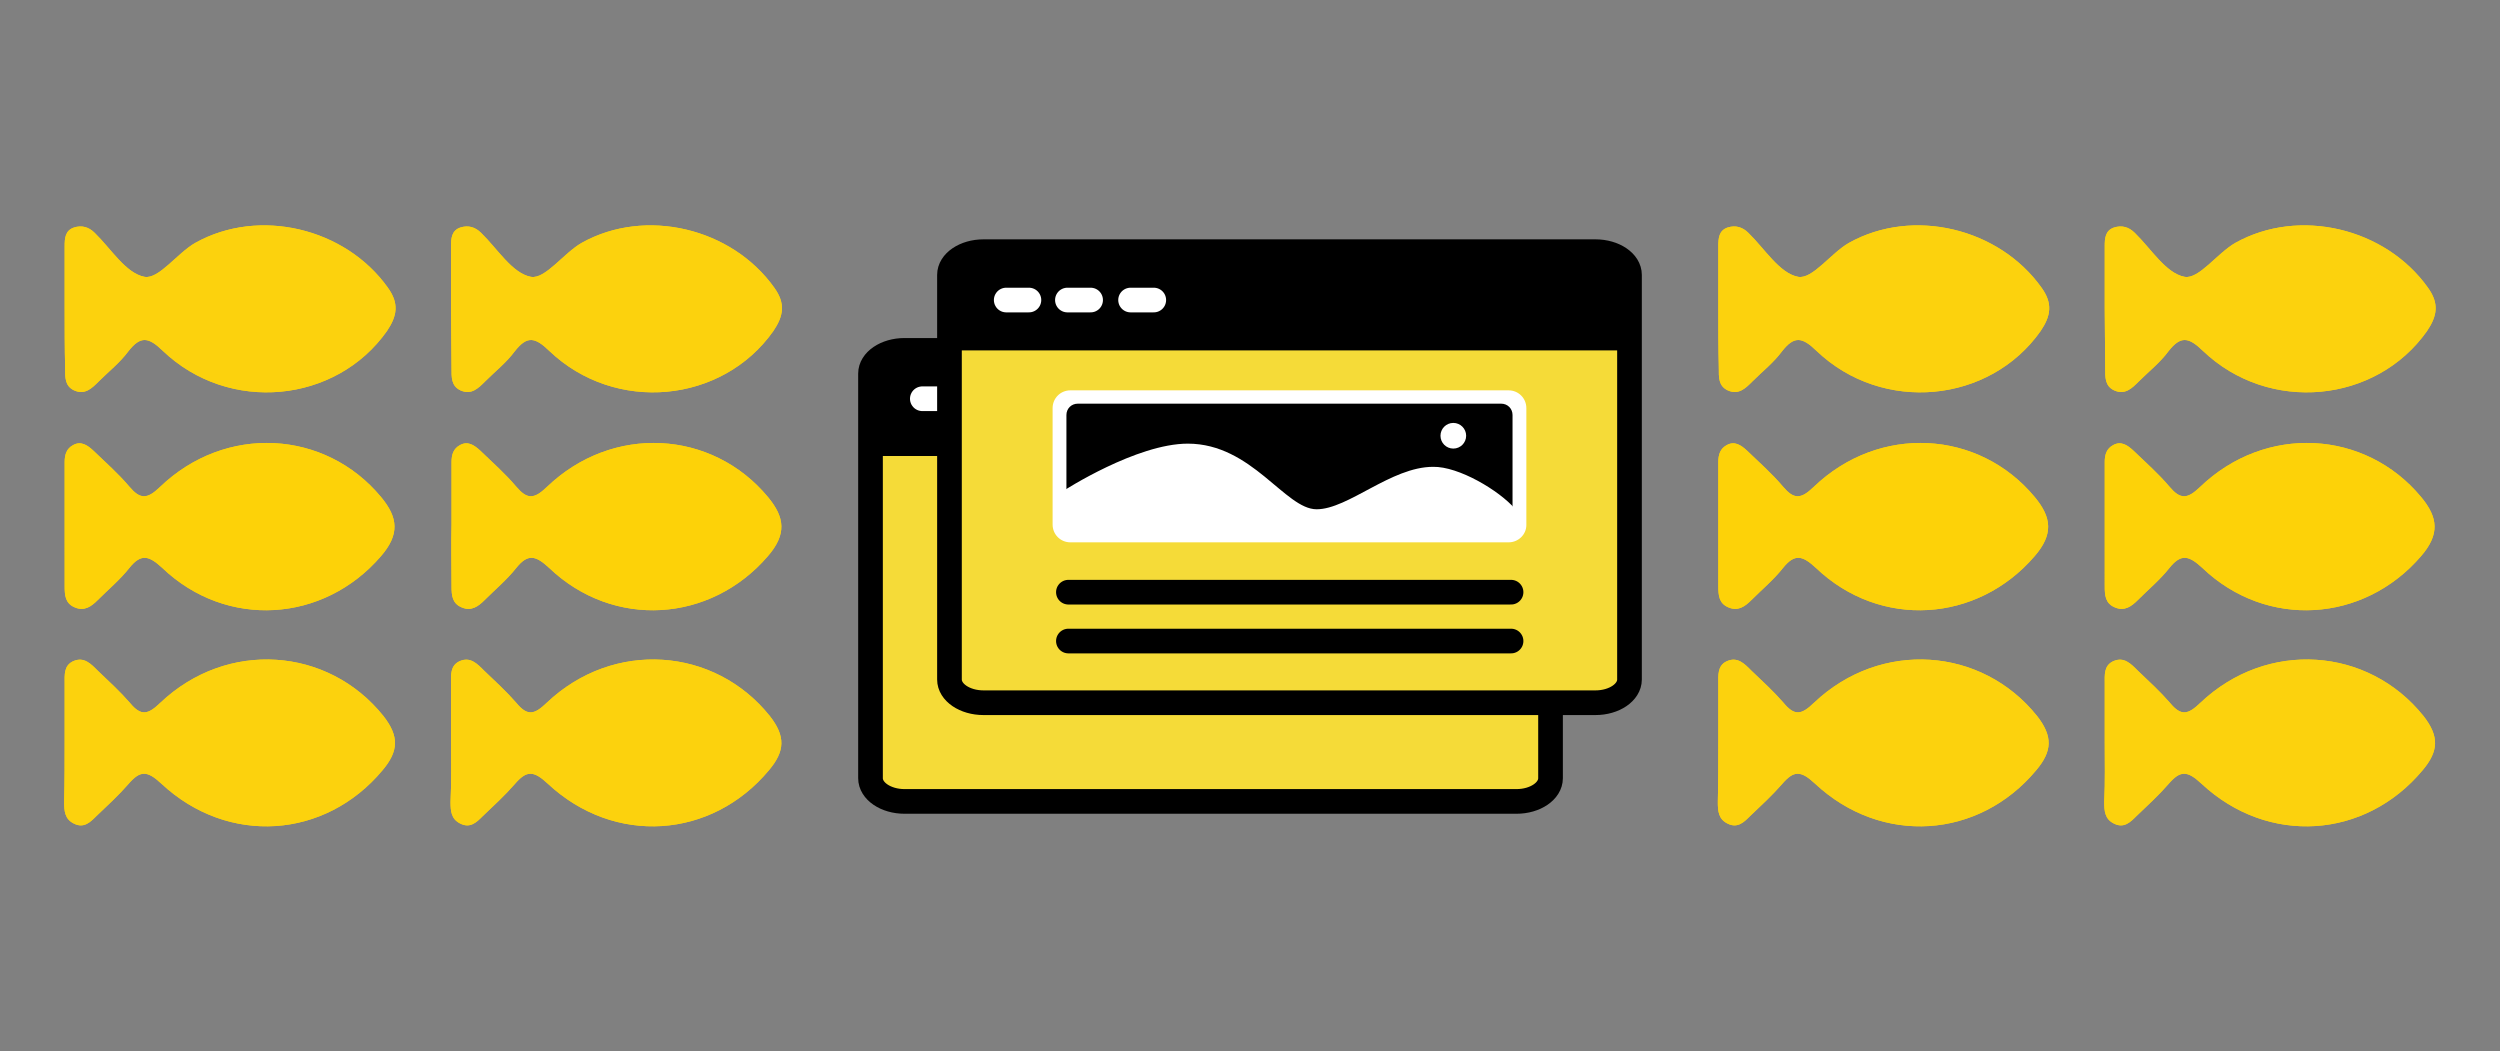 <svg xmlns="http://www.w3.org/2000/svg" xmlns:xlink="http://www.w3.org/1999/xlink" id="Layer_1" x="0px" y="0px" viewBox="0 0 506.6 213" style="enable-background:new 0 0 506.6 213;" xml:space="preserve"><rect x="0" y="0" width="506.6" height="213" fill="#808080" stroke="none"/><style type="text/css">	.st0{fill:#F5DB38;}	.st1{fill:#FFFFFF;stroke:#000000;stroke-width:5;stroke-miterlimit:10;}	.st2{fill:#FFFFFF;stroke:#F5DB38;stroke-width:2;stroke-miterlimit:10;}	.st3{fill:#FFFFFF;stroke:#000000;stroke-width:2.928;stroke-miterlimit:10;}	.st4{fill:#FFFFFF;}	.st5{fill:#FFFFFF;stroke:#000000;stroke-width:2.945;stroke-miterlimit:10;}	.st6{fill:none;stroke:#EDEDED;stroke-width:2.368;stroke-miterlimit:10;}	.st7{fill:#FFFFFF;stroke:#000000;stroke-width:2.945;stroke-linecap:round;stroke-linejoin:round;stroke-miterlimit:10;}	.st8{fill:#F5DB39;}	.st9{fill:#FFFFFF;stroke:#000000;stroke-width:2.834;stroke-linecap:round;stroke-linejoin:round;stroke-miterlimit:10;}	.st10{fill:#FFFFFF;stroke:#F5DB38;stroke-width:3;stroke-linecap:round;stroke-linejoin:round;stroke-miterlimit:10;}	.st11{fill:#FFFFFF;stroke:#F5DB38;stroke-width:2.945;stroke-linecap:round;stroke-linejoin:round;stroke-miterlimit:10;}	.st12{fill:#F5DB38;stroke:#000000;stroke-width:3;stroke-miterlimit:10;}	.st13{fill:#FFFFFF;stroke:#000000;stroke-width:2.007;stroke-linecap:round;stroke-linejoin:round;stroke-miterlimit:10;}	.st14{fill:#FFFFFF;stroke:#000000;stroke-width:3;stroke-linecap:round;stroke-linejoin:round;stroke-miterlimit:10;}	.st15{fill:none;stroke:#FFFFFF;stroke-width:3;stroke-linecap:round;stroke-linejoin:round;stroke-miterlimit:10;}	.st16{fill:#FFFFFF;stroke:#FFFFFF;stroke-width:3;stroke-linecap:round;stroke-linejoin:round;stroke-miterlimit:10;}	.st17{fill:#FFFFFF;stroke:#000000;stroke-width:2.935;stroke-linecap:round;stroke-linejoin:round;stroke-miterlimit:10;}	.st18{stroke:#FFFFFF;stroke-width:3.82;stroke-miterlimit:10;}	.st19{stroke:#FFFFFF;stroke-width:3;stroke-miterlimit:10;}	.st20{stroke:#FFFFFF;stroke-width:3;stroke-linecap:round;stroke-linejoin:round;stroke-miterlimit:10;}	.st21{fill:#FDD208;}	.st22{fill:#F5DB38;stroke:#000000;stroke-width:3;stroke-linecap:round;stroke-linejoin:round;stroke-miterlimit:10;}	.st23{fill:none;stroke:#000000;stroke-width:2.043;stroke-miterlimit:10;}	.st24{fill:#FFFFFF;stroke:#000000;stroke-width:2.043;stroke-miterlimit:10;}	.st25{fill:none;stroke:#000000;stroke-width:3;stroke-linecap:round;stroke-linejoin:round;stroke-miterlimit:10;}	.st26{fill:none;stroke:#000000;stroke-width:5;stroke-linecap:round;stroke-linejoin:round;}	.st27{fill:none;stroke:#FFFFFF;stroke-width:5;stroke-linecap:round;stroke-linejoin:round;}	.st28{fill:#FFFFFF;stroke:#000000;stroke-width:3.787;stroke-linecap:round;stroke-linejoin:round;stroke-miterlimit:10;}	.st29{stroke:#000000;stroke-width:3.787;stroke-linecap:round;stroke-linejoin:round;stroke-miterlimit:10;}	.st30{fill:#FFFFFF;stroke:#F5DB39;stroke-width:2.519;stroke-miterlimit:10;}	.st31{fill:#FFFFFF;stroke:#F5DB39;stroke-width:2.306;stroke-miterlimit:10;}	.st32{fill:#FFFFFF;stroke:#F5DB39;stroke-width:2.216;stroke-linecap:round;stroke-linejoin:round;stroke-miterlimit:10;}	.st33{fill:#FFFFFF;stroke:#000000;stroke-width:2.962;stroke-linecap:round;stroke-linejoin:round;stroke-miterlimit:10;}	.st34{stroke:#000000;stroke-width:0.566;stroke-linecap:round;stroke-linejoin:round;stroke-miterlimit:10;}	.st35{fill:#FFFFFF;stroke:#F5DB38;stroke-width:2.834;stroke-linecap:round;stroke-linejoin:round;stroke-miterlimit:10;}	.st36{fill:#FFFFFF;stroke:#000000;stroke-width:0.797;stroke-linecap:round;stroke-linejoin:round;stroke-miterlimit:10;}	.st37{stroke:#000000;stroke-width:0.676;stroke-linecap:round;stroke-linejoin:round;stroke-miterlimit:10;}	.st38{fill:none;stroke:#000000;stroke-width:0.599;stroke-linecap:round;stroke-linejoin:round;stroke-miterlimit:10;}	.st39{fill:#FFFFFF;stroke:#F5DB38;stroke-width:0.446;stroke-miterlimit:10;}	.st40{fill:#FFFFFF;stroke:#F5DB38;stroke-width:0.409;stroke-miterlimit:10;}	.st41{fill:#FFFFFF;stroke:#F5DB38;stroke-width:0.396;stroke-linecap:round;stroke-linejoin:round;stroke-miterlimit:10;}	.st42{fill:#FFFFFF;stroke:#000000;stroke-width:5;stroke-linecap:round;stroke-linejoin:round;stroke-miterlimit:10;}	.st43{stroke:#000000;stroke-width:3.857;stroke-linecap:round;stroke-linejoin:round;stroke-miterlimit:10;}	.st44{fill:#F5DB38;stroke:#000000;stroke-width:3.787;stroke-linecap:round;stroke-linejoin:round;stroke-miterlimit:10;}	.st45{fill:#F5DB38;stroke:#000000;stroke-width:4.181;stroke-linecap:round;stroke-linejoin:round;}	.st46{fill:none;stroke:#000000;stroke-width:2.37;stroke-linecap:round;stroke-linejoin:round;stroke-miterlimit:10;}	.st47{fill-rule:evenodd;clip-rule:evenodd;}	.st48{fill:none;stroke:#000000;stroke-width:3.591;stroke-linecap:round;stroke-linejoin:round;stroke-miterlimit:10;}	.st49{fill:none;stroke:#000000;stroke-width:3.787;stroke-linecap:round;stroke-linejoin:round;stroke-miterlimit:10;}	.st50{fill:#F5DB38;stroke:#000000;stroke-width:2;stroke-linecap:round;stroke-linejoin:round;stroke-miterlimit:10;}	.st51{fill:#FFFFFF;stroke:#000000;stroke-width:4.181;stroke-linecap:round;stroke-linejoin:round;}	.st52{fill:#FFFFFF;stroke:#000000;stroke-width:1.673;stroke-miterlimit:10;}	.st53{fill:#FFFFFF;stroke:#000000;stroke-width:3.814;stroke-linecap:round;stroke-linejoin:round;}	.st54{fill:#FFFFFF;stroke:#000000;stroke-width:3.081;stroke-linecap:round;stroke-linejoin:round;}	.st55{fill:#FFFFFF;stroke:#000000;stroke-width:2.86;stroke-linecap:round;stroke-linejoin:round;}	.st56{stroke:#000000;stroke-width:3.814;stroke-linecap:round;stroke-linejoin:round;}	.st57{stroke:#000000;stroke-width:0.953;stroke-miterlimit:10;}	.st58{fill:#FFFFFF;stroke:#000000;stroke-width:3;stroke-linecap:round;stroke-linejoin:round;}	.st59{fill:#FFFFFF;stroke:#000000;stroke-width:1.784;stroke-linecap:round;stroke-linejoin:round;}	.st60{fill:#FFFFFF;stroke:#000000;stroke-width:3.062;stroke-linecap:round;stroke-linejoin:round;}	.st61{fill:#FFFFFF;stroke:#000000;stroke-width:3.433;stroke-linecap:round;stroke-linejoin:round;}	.st62{fill:#FFFFFF;stroke:#000000;stroke-width:2.524;stroke-linecap:round;stroke-linejoin:round;stroke-miterlimit:10;}	.st63{stroke:#000000;stroke-width:0.858;stroke-miterlimit:10;}	.st64{fill:#FFFFFF;stroke:#000000;stroke-width:4.224;stroke-linecap:round;stroke-linejoin:round;}	.st65{stroke:#000000;stroke-width:2.993;stroke-linecap:round;stroke-linejoin:round;stroke-miterlimit:10;}	.st66{fill:#FFFFFF;stroke:#000000;stroke-width:3.339;stroke-linecap:round;stroke-linejoin:round;}	.st67{fill:#F6F6F6;}	.st68{fill:none;stroke:#000000;stroke-width:4.224;}	.st69{stroke:#000000;stroke-width:2.948;stroke-linecap:round;stroke-linejoin:round;stroke-miterlimit:10;}	.st70{fill:#FFFFFF;stroke:#000000;stroke-width:2.072;stroke-linecap:round;stroke-linejoin:round;stroke-miterlimit:10;}	.st71{fill:#FFFFFF;stroke:#000000;stroke-width:3.497;stroke-linecap:round;stroke-linejoin:round;}	.st72{fill:none;stroke:#000000;stroke-width:2.072;stroke-linecap:round;stroke-linejoin:round;stroke-miterlimit:10;}	.st73{fill:#191718;}	.st74{stroke:#000000;stroke-width:0.656;stroke-linecap:round;stroke-linejoin:round;stroke-miterlimit:10;}	.st75{fill:#FFFFFF;stroke:#000000;stroke-width:2.373;stroke-linecap:round;stroke-linejoin:round;stroke-miterlimit:10;}	.st76{fill:#FFFDFE;stroke:#F4DB39;stroke-width:2;}	.st77{fill:#FFFDFE;}	.st78{fill:none;stroke:#F4DB39;stroke-width:2;}	.st79{fill:#FFFFFF;stroke:#FEDC00;stroke-width:0.945;}	.st80{fill:none;stroke:#F4DB39;stroke-miterlimit:10;}	.st81{fill:#FEDC00;}	.st82{fill:#FFFDFE;stroke:#F4DB39;stroke-width:0.945;}	.st83{fill:none;stroke:#000000;stroke-width:0.75;stroke-miterlimit:10;}	.st84{fill:#FFFDFE;stroke:#F4DB39;}	.st85{fill:#F5DB38;stroke:#000000;stroke-width:4.224;stroke-linecap:round;stroke-linejoin:round;}	.st86{fill:#F5DB38;stroke:#000000;stroke-width:5;stroke-linecap:round;stroke-linejoin:round;}	.st87{fill:#FFFFFF;stroke:#000000;stroke-width:5;stroke-linecap:round;stroke-linejoin:round;}	.st88{fill:none;stroke:#000000;stroke-width:2.704;stroke-linecap:round;stroke-linejoin:round;stroke-miterlimit:10;}	.st89{fill:none;stroke:#000000;stroke-width:2.159;stroke-linecap:round;stroke-linejoin:round;stroke-miterlimit:10;}	.st90{stroke:#000000;stroke-width:4.886;stroke-linecap:round;stroke-linejoin:round;}	.st91{stroke:#000000;stroke-width:4.892;stroke-linecap:round;stroke-linejoin:round;}	.st92{stroke:#000000;stroke-width:4.203;stroke-linecap:round;stroke-linejoin:round;}	.st93{fill:#FFFFFF;stroke:#000000;stroke-width:2.318;stroke-linecap:round;stroke-linejoin:round;stroke-miterlimit:10;}	.st94{fill:#FFFFFF;stroke:#000000;stroke-width:3.01;stroke-linecap:round;stroke-linejoin:round;}	.st95{fill:#FFFFFF;stroke:#F5DB38;stroke-width:3.01;stroke-linecap:round;stroke-linejoin:round;}	.st96{fill:#FFFFFF;stroke:#F5DB38;stroke-width:2.874;stroke-linecap:round;stroke-linejoin:round;}	.st97{fill:none;stroke:#000000;stroke-width:3.109;stroke-linecap:round;stroke-linejoin:round;}	.st98{fill:none;stroke:#000000;stroke-width:3.01;stroke-linecap:round;stroke-linejoin:round;}	.st99{fill:none;stroke:#FFFFFF;stroke-width:3.01;stroke-linecap:round;stroke-linejoin:round;}	.st100{fill:#F5DB38;stroke:#FFFFFF;stroke-width:2;stroke-miterlimit:10;}	.st101{fill:none;stroke:#EDEDED;stroke-width:2.224;stroke-linecap:round;stroke-linejoin:round;stroke-miterlimit:10;}	.st102{fill:#FFFFFF;stroke:#000000;stroke-width:2.177;stroke-linecap:round;stroke-linejoin:round;stroke-miterlimit:10;}	.st103{stroke:#000000;stroke-width:4.55;stroke-linecap:round;stroke-linejoin:round;}	.st104{stroke:#000000;stroke-width:4.555;stroke-linecap:round;stroke-linejoin:round;}	.st105{stroke:#000000;stroke-width:3.913;stroke-linecap:round;stroke-linejoin:round;}	.st106{fill:#FFFFFF;stroke:#000000;stroke-width:2.159;stroke-linecap:round;stroke-linejoin:round;stroke-miterlimit:10;}	.st107{stroke:#000000;stroke-miterlimit:10;}	.st108{fill:#FFFFFF;stroke:#000000;stroke-width:1.278;stroke-linecap:round;stroke-linejoin:round;stroke-miterlimit:10;}	.st109{fill:#FFFFFF;stroke:#000000;stroke-width:0.939;stroke-linecap:round;stroke-linejoin:round;stroke-miterlimit:10;}	.st110{fill:#FFFFFF;stroke:#F5DB38;stroke-width:1.459;stroke-linecap:round;stroke-linejoin:round;stroke-miterlimit:10;}	.st111{fill:none;stroke:#EDEDED;stroke-width:2.203;stroke-miterlimit:10;}	.st112{fill:#FFFFFF;stroke:#000000;stroke-width:4.651;stroke-miterlimit:10;}	.st113{fill:#FFFFFF;stroke:#000000;stroke-width:4.651;stroke-linecap:round;stroke-linejoin:round;stroke-miterlimit:10;}	.st114{fill:none;stroke:#F5DB38;stroke-width:3;stroke-linecap:round;stroke-linejoin:round;stroke-miterlimit:10;}	.st115{fill:none;}	.st116{fill:#F5DB38;stroke:#000000;stroke-width:3.457;stroke-miterlimit:10;}	.st117{fill:none;stroke:#000000;stroke-width:3.457;stroke-linecap:round;stroke-miterlimit:10;}	.st118{fill:none;stroke:#000000;stroke-width:0.227;stroke-linecap:round;stroke-linejoin:round;}	.st119{fill:none;stroke:#000000;stroke-width:3.457;stroke-linecap:round;stroke-linejoin:round;}	.st120{fill:none;stroke:#000000;stroke-width:0.197;stroke-linecap:round;stroke-linejoin:round;}	.st121{fill:none;stroke:#000000;stroke-width:0.209;stroke-linecap:round;stroke-linejoin:round;}	.st122{fill:none;stroke:#000000;stroke-width:0.231;stroke-linecap:round;stroke-linejoin:round;}	.st123{fill:#FFFFFF;stroke:#000000;stroke-width:3.858;stroke-linecap:round;stroke-linejoin:round;}	.st124{stroke:#000000;stroke-width:3.332081e-02;stroke-linecap:round;stroke-linejoin:round;}	.st125{fill:none;stroke:#000000;stroke-width:3.332081e-02;stroke-linecap:round;stroke-linejoin:round;}	.st126{fill:none;stroke:#000000;stroke-width:3.457;stroke-miterlimit:10;}	.st127{fill:none;stroke:#000000;stroke-width:2.664;stroke-linecap:round;stroke-linejoin:round;}	.st128{fill:none;stroke:#000000;stroke-width:2.741;stroke-linecap:round;stroke-linejoin:round;}	.st129{fill:none;stroke:#000000;stroke-width:2.462;stroke-linecap:round;stroke-linejoin:round;}	.st130{fill:none;stroke:#000000;stroke-width:3.457;stroke-linecap:round;stroke-linejoin:round;stroke-miterlimit:10;}	.st131{stroke:#000000;stroke-width:0.538;stroke-miterlimit:10;}	.st132{fill:#FCD20D;}	.st133{fill:#F5DB38;stroke:#000000;stroke-width:5;stroke-linecap:square;stroke-linejoin:bevel;stroke-miterlimit:10;}	.st134{stroke:#000000;stroke-width:5;stroke-linecap:round;stroke-linejoin:round;stroke-miterlimit:10;}	.st135{fill:#F5DB38;stroke:#000000;stroke-width:5;stroke-linecap:round;stroke-linejoin:round;stroke-miterlimit:10;}	.st136{fill:#F5DB38;stroke:#000000;stroke-width:4.852;stroke-linecap:round;stroke-linejoin:round;stroke-miterlimit:10;}	.st137{fill:none;stroke:#000000;stroke-width:5;stroke-linecap:round;stroke-linejoin:round;stroke-miterlimit:10;}	.st138{fill:#F5DB38;stroke:#FFFFFF;stroke-width:5;stroke-linecap:round;stroke-linejoin:round;stroke-miterlimit:10;}	.st139{fill:none;stroke:#FFFFFF;stroke-width:6;stroke-linecap:round;stroke-linejoin:round;stroke-miterlimit:10;}	.st140{stroke:#000000;stroke-width:5.484;stroke-linecap:round;stroke-linejoin:round;stroke-miterlimit:10;}	.st141{fill:none;stroke:#000000;stroke-width:5.346;stroke-linecap:round;stroke-linejoin:round;stroke-miterlimit:10;}	.st142{fill:#FFFFFF;stroke:#000000;stroke-width:5.346;stroke-linecap:round;stroke-linejoin:round;stroke-miterlimit:10;}	.st143{fill:none;stroke:#FFFFFF;stroke-width:5;stroke-linecap:round;stroke-linejoin:round;stroke-miterlimit:10;}	.st144{fill:#010101;}	.st145{fill:#FDFDFD;}	.st146{fill:#030303;}	.st147{fill:#FFFFFF;stroke:#000000;stroke-width:3.543;stroke-linecap:round;stroke-linejoin:round;}	.st148{fill:#FFFFFF;stroke:#FFFFFF;stroke-width:1.863293e-02;stroke-linecap:round;stroke-linejoin:round;}	.st149{fill:none;stroke:#000000;stroke-width:1.515;stroke-linecap:round;stroke-linejoin:round;}	.st150{fill:none;stroke:#000000;stroke-width:0.459;stroke-miterlimit:10;}	.st151{fill:#F5DB38;stroke:#000000;stroke-width:3.543;stroke-linecap:round;stroke-linejoin:round;}	.st152{fill:none;stroke:#000000;stroke-width:3.543;stroke-linecap:round;stroke-linejoin:round;}</style><g>	<g>		<g>			<g>				<path class="st21" d="M91.4,62.5c0-4.2,0-8.4,0-12.6c0-1.6,0.1-3.2,1.9-3.8c1.6-0.5,3-0.1,4.2,1.1c3.3,3.2,6.3,8.2,10.1,8.9     c2.9,0.5,6.6-4.8,10.3-6.9c12.9-7.2,30.4-3,39,9.1c2.3,3.2,1.9,5.7-0.2,8.8c-10.3,14.6-32,16.8-45.4,4c-2.9-2.8-4.5-3.1-7,0.1     c-1.7,2.3-4,4.1-6,6.1c-1.4,1.4-2.8,2.8-5,1.8c-1.9-0.9-1.8-2.7-1.8-4.5C91.5,70.5,91.4,66.5,91.4,62.5z"></path>				<path class="st21" d="M91.4,150c0-3.8,0-7.7,0-11.5c0-1.7-0.2-3.6,1.7-4.5c2.2-1,3.6,0.5,5,1.9c2.2,2.1,4.5,4.2,6.5,6.5     c2.3,2.8,3.7,2.4,6.2,0c13.5-12.8,34-11.3,45.2,2.7c3.2,4.1,3.1,7.1-0.2,11c-11.6,13.9-31.3,15.3-44.8,2.7     c-2.9-2.7-4.3-2.7-6.7,0.1c-2,2.3-4.3,4.4-6.5,6.5c-1.2,1.2-2.5,2.5-4.5,1.5c-1.9-0.9-2-2.6-2-4.4     C91.5,158.4,91.4,154.2,91.4,150z"></path>				<path class="st21" d="M91.5,106.2c0-4.2,0-8.4,0-12.6c0-1.5,0.4-2.7,1.7-3.4c1.6-0.9,2.9,0,4.1,1.1c2.5,2.4,5.1,4.7,7.3,7.3     c2.2,2.6,3.6,2.6,6.2,0.1c13.3-12.8,33.5-11.6,44.8,2c3.5,4.2,3.8,7.6,0,12c-11.6,13.5-31.3,14.8-44.3,2.4c-2.7-2.5-4.3-3-6.7,0     c-1.9,2.4-4.3,4.4-6.4,6.5c-1.3,1.3-2.7,2.3-4.6,1.5c-2-0.8-2.1-2.5-2.1-4.3C91.5,114.6,91.4,110.4,91.5,106.2     C91.4,106.2,91.4,106.2,91.5,106.2z"></path>				<path class="st21" d="M13.1,62.5c0-4.2,0-8.4,0-12.6c0-1.6,0.1-3.2,1.9-3.8c1.6-0.5,3-0.1,4.2,1.1c3.3,3.2,6.3,8.2,10.1,8.9     c2.9,0.5,6.6-4.8,10.3-6.9c12.9-7.2,30.4-3,39,9.1c2.3,3.2,1.9,5.7-0.2,8.8c-10.3,14.6-32,16.8-45.4,4c-2.9-2.8-4.5-3.1-7,0.1     c-1.7,2.3-4,4.1-6,6.1c-1.4,1.4-2.8,2.8-5,1.8c-1.9-0.9-1.8-2.7-1.8-4.5C13.1,70.5,13.1,66.5,13.1,62.5z"></path>				<path class="st21" d="M13.1,150c0-3.8,0-7.7,0-11.5c0-1.7-0.2-3.6,1.7-4.5c2.2-1,3.6,0.5,5,1.9c2.2,2.1,4.5,4.2,6.5,6.5     c2.3,2.8,3.7,2.4,6.2,0c13.5-12.8,34-11.3,45.2,2.7c3.2,4.1,3.1,7.1-0.2,11c-11.6,13.9-31.3,15.3-44.8,2.7     c-2.9-2.7-4.3-2.7-6.7,0.1c-2,2.3-4.3,4.4-6.5,6.5c-1.2,1.2-2.5,2.5-4.5,1.5c-1.9-0.9-2-2.6-2-4.4     C13.1,158.4,13.1,154.2,13.1,150z"></path>				<path class="st21" d="M13.1,106.2c0-4.2,0-8.4,0-12.6c0-1.5,0.4-2.7,1.7-3.4c1.6-0.9,2.9,0,4.1,1.1c2.5,2.4,5.1,4.7,7.3,7.3     c2.2,2.6,3.6,2.6,6.2,0.1c13.3-12.8,33.5-11.6,44.8,2c3.5,4.2,3.8,7.6,0,12c-11.6,13.5-31.3,14.8-44.3,2.4c-2.7-2.5-4.3-3-6.7,0     c-1.9,2.4-4.3,4.4-6.4,6.5c-1.3,1.3-2.7,2.3-4.6,1.5c-2-0.8-2.1-2.5-2.1-4.3C13.1,114.6,13.1,110.4,13.1,106.2     C13.1,106.2,13.1,106.2,13.1,106.2z"></path>			</g>			<g>				<path class="st21" d="M426.5,62.5c0-4.2,0-8.4,0-12.6c0-1.6,0.1-3.2,1.9-3.8c1.6-0.5,3-0.1,4.2,1.1c3.3,3.2,6.3,8.2,10.1,8.9     c2.9,0.5,6.6-4.8,10.3-6.9c12.9-7.2,30.4-3,39,9.1c2.3,3.2,1.9,5.7-0.2,8.8c-10.3,14.6-32,16.8-45.4,4c-2.9-2.8-4.5-3.1-7,0.1     c-1.7,2.3-4,4.1-6,6.1c-1.4,1.4-2.8,2.8-5,1.8c-1.9-0.9-1.8-2.7-1.8-4.5C426.6,70.5,426.5,66.5,426.5,62.5z"></path>				<path class="st21" d="M426.5,150c0-3.8,0-7.7,0-11.5c0-1.7-0.2-3.6,1.7-4.5c2.2-1,3.6,0.5,5,1.9c2.2,2.1,4.5,4.2,6.5,6.5     c2.3,2.8,3.7,2.4,6.2,0c13.5-12.8,34-11.3,45.2,2.7c3.2,4.1,3.1,7.1-0.2,11c-11.6,13.9-31.3,15.3-44.8,2.7     c-2.9-2.7-4.3-2.7-6.7,0.1c-2,2.3-4.3,4.4-6.5,6.5c-1.2,1.2-2.5,2.5-4.5,1.5c-1.9-0.9-2-2.6-2-4.4     C426.6,158.4,426.5,154.2,426.5,150z"></path>				<path class="st21" d="M426.5,106.2c0-4.2,0-8.4,0-12.6c0-1.5,0.4-2.7,1.7-3.4c1.6-0.9,2.9,0,4.1,1.1c2.5,2.4,5.1,4.7,7.3,7.3     c2.2,2.6,3.6,2.6,6.2,0.1c13.3-12.8,33.5-11.6,44.8,2c3.5,4.2,3.8,7.6,0,12c-11.6,13.5-31.3,14.8-44.3,2.4c-2.7-2.5-4.3-3-6.7,0     c-1.9,2.4-4.3,4.4-6.4,6.5c-1.3,1.3-2.7,2.3-4.6,1.5c-2-0.8-2.1-2.5-2.1-4.3C426.5,114.6,426.5,110.4,426.5,106.2     C426.5,106.2,426.5,106.2,426.5,106.2z"></path>				<path class="st21" d="M348.2,62.5c0-4.2,0-8.4,0-12.6c0-1.6,0.1-3.2,1.9-3.8c1.6-0.5,3-0.1,4.2,1.1c3.3,3.2,6.3,8.2,10.1,8.9     c2.9,0.5,6.6-4.8,10.3-6.9c12.9-7.2,30.4-3,39,9.1c2.3,3.2,1.9,5.7-0.2,8.8c-10.3,14.6-32,16.8-45.4,4c-2.9-2.8-4.5-3.1-7,0.1     c-1.7,2.3-4,4.1-6,6.1c-1.4,1.4-2.8,2.8-5,1.8c-1.9-0.9-1.8-2.7-1.8-4.5C348.2,70.5,348.2,66.5,348.2,62.5z"></path>				<path class="st21" d="M348.2,150c0-3.8,0-7.7,0-11.5c0-1.7-0.2-3.6,1.7-4.5c2.2-1,3.6,0.5,5,1.9c2.2,2.1,4.5,4.2,6.5,6.5     c2.3,2.8,3.7,2.4,6.2,0c13.5-12.8,34-11.3,45.2,2.7c3.2,4.1,3.1,7.1-0.2,11c-11.6,13.9-31.3,15.3-44.8,2.7     c-2.9-2.7-4.3-2.7-6.7,0.1c-2,2.3-4.3,4.4-6.5,6.5c-1.2,1.2-2.5,2.5-4.5,1.5c-1.9-0.9-2-2.6-2-4.4     C348.2,158.4,348.2,154.2,348.2,150z"></path>				<path class="st21" d="M348.2,106.2c0-4.2,0-8.4,0-12.6c0-1.5,0.4-2.7,1.7-3.4c1.6-0.9,2.9,0,4.1,1.1c2.5,2.4,5.1,4.7,7.3,7.3     c2.2,2.6,3.6,2.6,6.2,0.1c13.3-12.8,33.5-11.6,44.8,2c3.5,4.2,3.8,7.6,0,12c-11.6,13.5-31.3,14.8-44.3,2.4c-2.7-2.5-4.3-3-6.7,0     c-1.9,2.4-4.3,4.4-6.4,6.5c-1.3,1.3-2.7,2.3-4.6,1.5c-2-0.8-2.1-2.5-2.1-4.3C348.2,114.6,348.2,110.4,348.2,106.2     C348.2,106.2,348.2,106.2,348.2,106.2z"></path>			</g>		</g>		<g>			<g>				<path class="st132" d="M91.4,62.5c0-4.2,0-8.4,0-12.6c0-1.6,0.1-3.2,1.9-3.8c1.6-0.5,3-0.1,4.2,1.1c3.3,3.2,6.3,8.2,10.1,8.9     c2.9,0.5,6.6-4.8,10.3-6.9c12.9-7.2,30.4-3,39,9.1c2.3,3.2,1.9,5.7-0.2,8.8c-10.3,14.6-32,16.8-45.4,4c-2.9-2.8-4.5-3.1-7,0.1     c-1.7,2.3-4,4.1-6,6.1c-1.4,1.4-2.8,2.8-5,1.8c-1.9-0.9-1.8-2.7-1.8-4.5C91.5,70.5,91.4,66.5,91.4,62.5z"></path>				<path class="st132" d="M91.4,150c0-3.8,0-7.7,0-11.5c0-1.7-0.2-3.6,1.7-4.5c2.2-1,3.6,0.5,5,1.9c2.2,2.1,4.5,4.2,6.5,6.5     c2.3,2.8,3.7,2.4,6.2,0c13.5-12.8,34-11.3,45.2,2.7c3.2,4.1,3.1,7.1-0.2,11c-11.6,13.9-31.3,15.3-44.8,2.7     c-2.9-2.7-4.3-2.7-6.7,0.1c-2,2.3-4.3,4.4-6.5,6.5c-1.2,1.2-2.5,2.5-4.5,1.5c-1.9-0.9-2-2.6-2-4.4     C91.5,158.4,91.4,154.2,91.4,150z"></path>				<path class="st21" d="M91.5,106.2c0-4.2,0-8.4,0-12.6c0-1.5,0.4-2.7,1.7-3.4c1.6-0.9,2.9,0,4.1,1.1c2.5,2.4,5.1,4.7,7.3,7.3     c2.2,2.6,3.6,2.6,6.2,0.1c13.3-12.8,33.5-11.6,44.8,2c3.5,4.2,3.8,7.6,0,12c-11.6,13.5-31.3,14.8-44.3,2.4c-2.7-2.5-4.3-3-6.7,0     c-1.9,2.4-4.3,4.4-6.4,6.5c-1.3,1.3-2.7,2.3-4.6,1.5c-2-0.8-2.1-2.5-2.1-4.3C91.5,114.6,91.4,110.4,91.5,106.2     C91.4,106.2,91.4,106.2,91.5,106.2z"></path>				<path class="st132" d="M13.1,62.5c0-4.2,0-8.4,0-12.6c0-1.6,0.1-3.2,1.9-3.8c1.6-0.5,3-0.1,4.2,1.1c3.3,3.2,6.3,8.2,10.1,8.9     c2.9,0.5,6.6-4.8,10.3-6.9c12.9-7.2,30.4-3,39,9.1c2.3,3.2,1.9,5.7-0.2,8.8c-10.3,14.6-32,16.8-45.4,4c-2.9-2.8-4.5-3.1-7,0.1     c-1.7,2.3-4,4.1-6,6.1c-1.4,1.4-2.8,2.8-5,1.8c-1.9-0.9-1.8-2.7-1.8-4.5C13.1,70.5,13.1,66.5,13.1,62.5z"></path>				<path class="st132" d="M13.1,150c0-3.8,0-7.7,0-11.5c0-1.7-0.2-3.6,1.7-4.5c2.2-1,3.6,0.5,5,1.9c2.2,2.1,4.5,4.2,6.5,6.5     c2.3,2.8,3.7,2.4,6.2,0c13.5-12.8,34-11.3,45.2,2.7c3.2,4.1,3.1,7.1-0.2,11c-11.6,13.9-31.3,15.3-44.8,2.7     c-2.9-2.7-4.3-2.7-6.7,0.1c-2,2.3-4.3,4.4-6.5,6.5c-1.2,1.2-2.5,2.5-4.5,1.5c-1.9-0.9-2-2.6-2-4.4     C13.1,158.4,13.1,154.2,13.1,150z"></path>				<path class="st21" d="M13.1,106.2c0-4.2,0-8.4,0-12.6c0-1.5,0.4-2.7,1.7-3.4c1.6-0.9,2.9,0,4.1,1.1c2.5,2.4,5.1,4.7,7.3,7.3     c2.2,2.6,3.6,2.6,6.2,0.1c13.3-12.8,33.5-11.6,44.8,2c3.5,4.2,3.8,7.6,0,12c-11.6,13.5-31.3,14.8-44.3,2.4c-2.7-2.5-4.3-3-6.7,0     c-1.9,2.4-4.3,4.4-6.4,6.5c-1.3,1.3-2.7,2.3-4.6,1.5c-2-0.8-2.1-2.5-2.1-4.3C13.1,114.6,13.1,110.4,13.1,106.2     C13.1,106.2,13.1,106.2,13.1,106.2z"></path>			</g>			<g>				<path class="st132" d="M426.5,62.5c0-4.2,0-8.4,0-12.6c0-1.6,0.1-3.2,1.9-3.8c1.6-0.5,3-0.1,4.2,1.1c3.3,3.2,6.3,8.2,10.1,8.9     c2.9,0.5,6.6-4.8,10.3-6.9c12.9-7.2,30.4-3,39,9.1c2.3,3.2,1.9,5.7-0.2,8.8c-10.3,14.6-32,16.8-45.4,4c-2.9-2.8-4.5-3.1-7,0.1     c-1.7,2.3-4,4.1-6,6.1c-1.4,1.4-2.8,2.8-5,1.8c-1.9-0.9-1.8-2.7-1.8-4.5C426.6,70.5,426.5,66.5,426.5,62.5z"></path>				<path class="st132" d="M426.5,150c0-3.8,0-7.7,0-11.5c0-1.7-0.2-3.6,1.7-4.5c2.2-1,3.6,0.5,5,1.9c2.2,2.1,4.5,4.2,6.5,6.5     c2.3,2.8,3.7,2.4,6.2,0c13.5-12.8,34-11.3,45.2,2.7c3.2,4.1,3.1,7.1-0.2,11c-11.6,13.9-31.3,15.3-44.8,2.7     c-2.9-2.7-4.3-2.7-6.7,0.1c-2,2.3-4.3,4.4-6.5,6.5c-1.2,1.2-2.5,2.5-4.5,1.5c-1.9-0.9-2-2.6-2-4.4     C426.6,158.4,426.5,154.2,426.5,150z"></path>				<path class="st21" d="M426.5,106.2c0-4.2,0-8.4,0-12.6c0-1.5,0.4-2.7,1.7-3.4c1.6-0.9,2.9,0,4.1,1.1c2.5,2.4,5.1,4.7,7.3,7.3     c2.2,2.6,3.6,2.6,6.2,0.1c13.3-12.8,33.5-11.6,44.8,2c3.5,4.2,3.8,7.6,0,12c-11.6,13.5-31.3,14.8-44.3,2.4c-2.7-2.5-4.3-3-6.7,0     c-1.9,2.4-4.3,4.4-6.4,6.5c-1.3,1.3-2.7,2.3-4.6,1.5c-2-0.8-2.1-2.5-2.1-4.3C426.5,114.6,426.5,110.4,426.5,106.2     C426.5,106.2,426.5,106.2,426.5,106.2z"></path>				<path class="st132" d="M348.2,62.5c0-4.2,0-8.4,0-12.6c0-1.6,0.1-3.2,1.9-3.8c1.6-0.5,3-0.1,4.2,1.1c3.3,3.2,6.3,8.2,10.1,8.9     c2.9,0.5,6.6-4.8,10.3-6.9c12.9-7.2,30.4-3,39,9.1c2.3,3.2,1.9,5.7-0.2,8.8c-10.3,14.6-32,16.8-45.4,4c-2.9-2.8-4.5-3.1-7,0.1     c-1.7,2.3-4,4.1-6,6.1c-1.4,1.4-2.8,2.8-5,1.8c-1.9-0.9-1.8-2.7-1.8-4.5C348.2,70.5,348.2,66.5,348.2,62.5z"></path>				<path class="st132" d="M348.2,150c0-3.8,0-7.7,0-11.5c0-1.7-0.2-3.6,1.7-4.5c2.2-1,3.6,0.5,5,1.9c2.2,2.1,4.5,4.2,6.5,6.5     c2.3,2.8,3.7,2.4,6.2,0c13.5-12.8,34-11.3,45.2,2.7c3.2,4.1,3.1,7.1-0.2,11c-11.6,13.9-31.3,15.3-44.8,2.7     c-2.9-2.7-4.3-2.7-6.7,0.1c-2,2.3-4.3,4.4-6.5,6.5c-1.2,1.2-2.5,2.5-4.5,1.5c-1.9-0.9-2-2.6-2-4.4     C348.2,158.4,348.2,154.2,348.2,150z"></path>				<path class="st21" d="M348.2,106.2c0-4.2,0-8.4,0-12.6c0-1.5,0.4-2.7,1.7-3.4c1.6-0.9,2.9,0,4.1,1.1c2.5,2.4,5.1,4.7,7.3,7.3     c2.2,2.6,3.6,2.6,6.2,0.1c13.3-12.8,33.5-11.6,44.8,2c3.5,4.2,3.8,7.6,0,12c-11.6,13.5-31.3,14.8-44.3,2.4c-2.7-2.5-4.3-3-6.7,0     c-1.9,2.4-4.3,4.4-6.4,6.5c-1.3,1.3-2.7,2.3-4.6,1.5c-2-0.8-2.1-2.5-2.1-4.3C348.2,114.6,348.2,110.4,348.2,106.2     C348.2,106.2,348.2,106.2,348.2,106.2z"></path>			</g>		</g>	</g></g><g>	<g>		<path class="st135" d="M314.2,106.6v51.1c0,2.6-3.1,4.7-6.9,4.7h-124c-3.8,0-6.9-2.1-6.9-4.7v-82c0-2.6,3.1-4.7,6.9-4.7h124   c3.8,0,6.9,2.1,6.9,4.7v21.8"></path>		<path d="M191.5,89.9h-15.2V74.3c0,0,2.4-3.4,6.9-3.4c4.6,0,9.1,0.1,9.1,0.1L191.5,89.9z"></path>		<line class="st138" x1="186.9" y1="80.8" x2="191.5" y2="80.8"></line>	</g>	<line class="st135" x1="177.4" y1="89.9" x2="313.2" y2="89.9"></line>	<path class="st135" d="M330.2,137.7c0,2.6-3.1,4.7-6.9,4.7h-124c-3.8,0-6.9-2.1-6.9-4.7v-82c0-2.6,3.1-4.7,6.9-4.7h124  c3.8,0,6.9,2.1,6.9,4.7v21.8V137.7z"></path>	<path d="M329.2,71H192.4V60.8c0,0-5.3-11.9,13.8-9.9l118.2-0.2C324.4,50.7,333.3,48.3,329.2,71z"></path>	<line class="st138" x1="203.9" y1="60.8" x2="208.5" y2="60.8"></line>	<line class="st138" x1="216.3" y1="60.8" x2="221" y2="60.8"></line>	<line class="st138" x1="229.1" y1="60.8" x2="233.8" y2="60.8"></line>	<path class="st4" d="M305.7,109.9h-88.8c-2,0-3.6-1.6-3.6-3.6V82.7c0-2,1.6-3.6,3.6-3.6h88.8c2,0,3.6,1.6,3.6,3.6v23.7  C309.3,108.3,307.7,109.9,305.7,109.9z"></path>	<line class="st135" x1="216.5" y1="120" x2="306.2" y2="120"></line>	<line class="st135" x1="216.5" y1="129.9" x2="306.2" y2="129.9"></line>	<path d="M304.2,107.2h-85.8c-1.3,0-2.3-1-2.3-2.3V84.1c0-1.3,1-2.3,2.3-2.3h85.8c1.3,0,2.3,1,2.3,2.3v20.9  C306.5,106.2,305.5,107.2,304.2,107.2z"></path>	<path class="st4" d="M307,103.1v4.8c0,0.6-1.2,1-2.7,1h-86c-1.5,0-2.7-0.5-2.7-1v-8.5c0,0,14.7-9.5,25.1-9.5  c13,0,19.7,13.3,26.1,13.3c6.4,0,15.1-8.6,23.6-8.6C295.6,94.5,303.8,99.4,307,103.1z"></path>	<circle class="st4" cx="294.5" cy="88.3" r="2.6"></circle></g></svg>